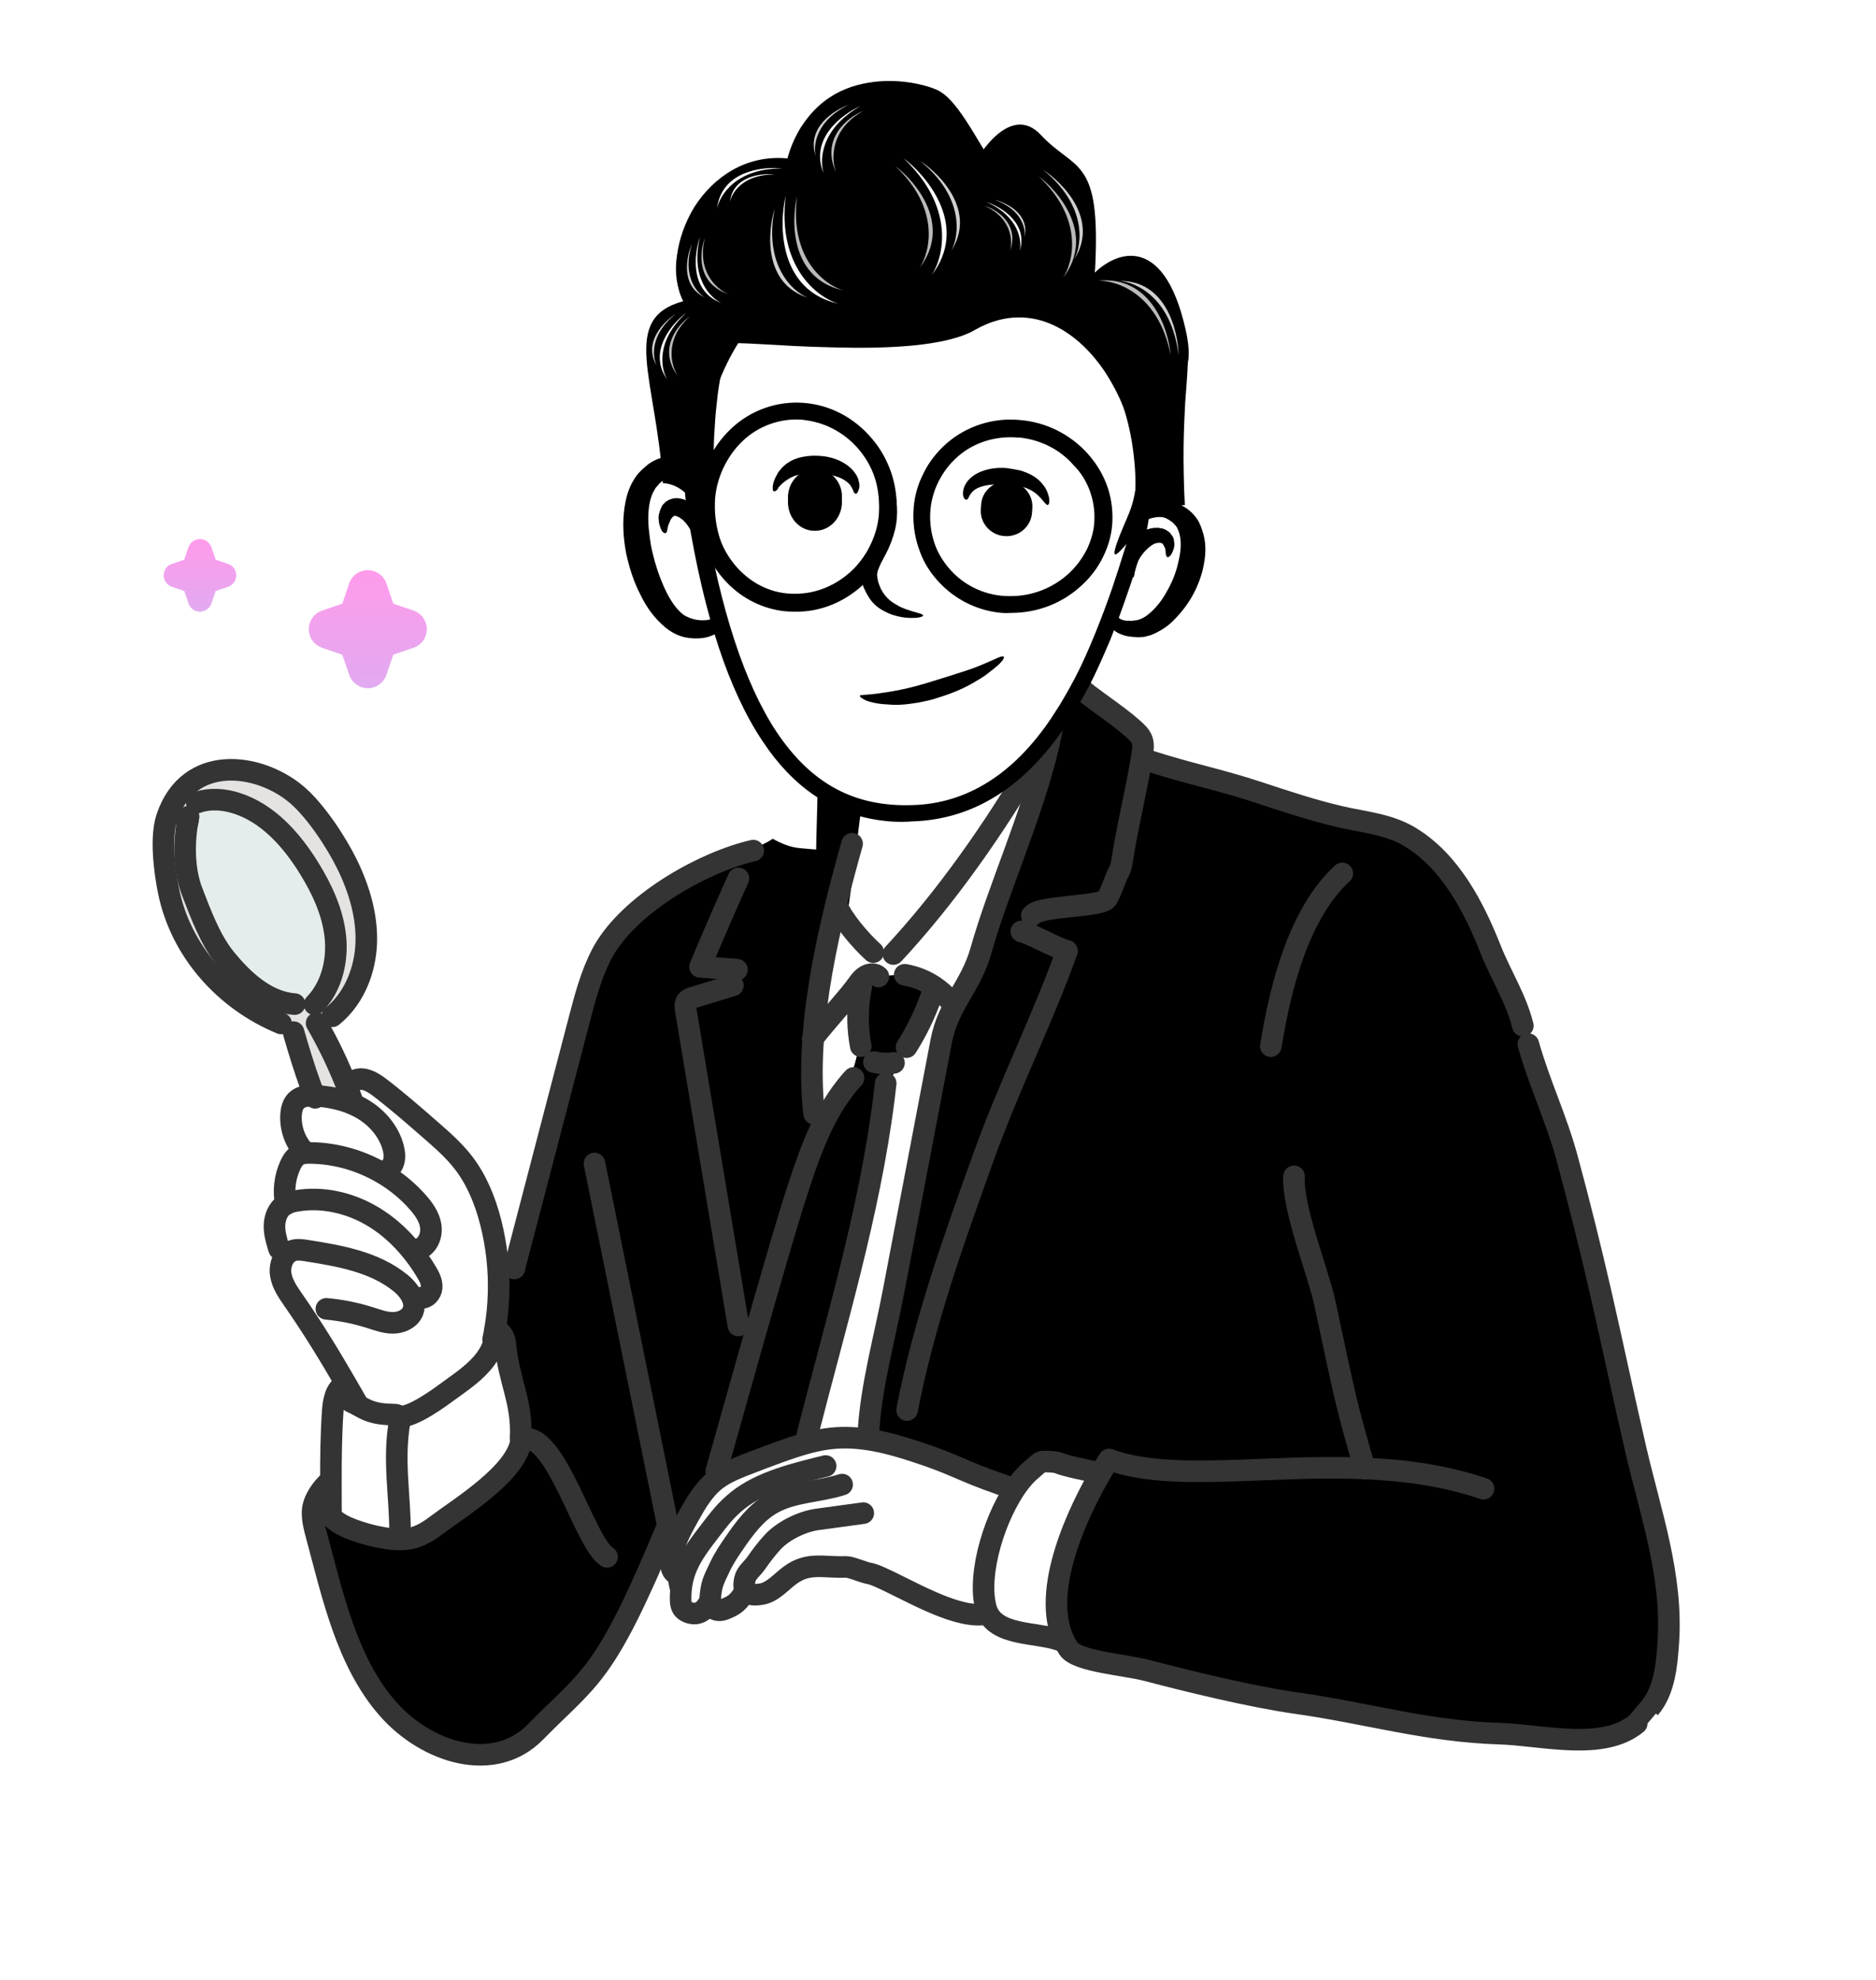<svg width="181" height="191" viewBox="0 0 181 191" fill="none" xmlns="http://www.w3.org/2000/svg">
<path d="M19.291 52C19.509 52 19.723 52.061 19.908 52.176C20.093 52.292 20.242 52.457 20.338 52.653L20.394 52.79L20.802 53.986L22 54.395C22.219 54.469 22.41 54.607 22.551 54.79C22.691 54.973 22.774 55.194 22.789 55.425C22.803 55.655 22.749 55.885 22.634 56.085C22.518 56.285 22.345 56.445 22.138 56.547L22 56.603L20.803 57.011L20.395 58.209C20.321 58.428 20.183 58.62 20 58.76C19.817 58.9 19.596 58.983 19.365 58.998C19.135 59.012 18.905 58.958 18.706 58.842C18.506 58.726 18.345 58.553 18.244 58.346L18.188 58.209L17.78 57.012L16.582 56.604C16.363 56.53 16.172 56.392 16.031 56.209C15.891 56.026 15.808 55.804 15.793 55.574C15.779 55.343 15.833 55.114 15.949 54.914C16.064 54.714 16.237 54.553 16.444 54.452L16.582 54.396L17.779 53.988L18.187 52.79C18.265 52.559 18.414 52.359 18.612 52.217C18.81 52.076 19.048 52 19.291 52Z" fill="url(#paint0_linear_4035_5206)"/>
<path d="M35.486 55C35.841 55 36.189 55.099 36.49 55.287C36.791 55.475 37.034 55.744 37.19 56.062L37.281 56.284L37.945 58.231L39.894 58.895C40.249 59.016 40.561 59.24 40.79 59.538C41.018 59.837 41.153 60.196 41.177 60.571C41.201 60.946 41.113 61.319 40.924 61.644C40.736 61.969 40.455 62.231 40.118 62.396L39.894 62.487L37.947 63.151L37.283 65.1C37.162 65.456 36.938 65.767 36.639 65.996C36.341 66.224 35.982 66.358 35.607 66.382C35.232 66.406 34.858 66.318 34.533 66.129C34.209 65.94 33.947 65.659 33.782 65.322L33.691 65.1L33.027 63.153L31.078 62.489C30.722 62.368 30.41 62.145 30.182 61.846C29.954 61.548 29.819 61.188 29.795 60.814C29.771 60.439 29.859 60.065 30.047 59.74C30.236 59.415 30.517 59.154 30.854 58.988L31.078 58.897L33.025 58.233L33.689 56.284C33.817 55.91 34.059 55.584 34.381 55.354C34.703 55.123 35.09 55 35.486 55Z" fill="url(#paint1_linear_4035_5206)"/>
<path d="M82.796 85.627C82.796 85.627 81.578 87.034 80.516 88.895C79.447 90.808 78.481 93.169 79.009 95.299C79.545 97.374 82.353 98.673 86.366 98.671C90.332 98.609 95.502 97.247 100.484 93.64C102.999 91.866 104.98 90.021 106.468 88.217C107.949 86.467 108.937 84.759 109.502 83.373C110.013 81.979 110.049 80.901 109.595 80.244C109.14 79.587 108.189 79.405 106.772 79.864" fill="white"/>
<path d="M105.499 83.802C103.601 77.667 101.842 69.629 99.171 63.215C97.864 60.011 96.22 57.17 94.233 55.156C92.247 53.142 89.812 51.883 86.797 51.943C83.668 51.988 81.707 53.238 80.5 55.346C79.35 57.462 79.016 60.386 79.141 63.779C79.39 70.566 81.592 79.188 82.488 86.76C82.488 86.76 82.86 89.605 81.667 92.471" fill="white"/>
<path d="M106.158 90.065C106.013 88.002 105.853 85.629 105.588 82.853C105.455 81.465 105.341 80.023 105.137 78.488C104.934 76.954 104.73 75.419 104.401 73.72C104.107 72.094 103.669 70.357 103.104 68.637C102.485 66.898 101.758 65.123 100.541 63.361L100.093 62.719C99.932 62.48 99.753 62.296 99.573 62.112C99.232 61.69 98.819 61.303 98.405 60.917C98.226 60.733 97.992 60.53 97.739 60.382C97.505 60.179 97.326 59.995 97.073 59.847L96.334 59.349C96.245 59.257 96.082 59.201 95.973 59.163L95.558 58.959L95.143 58.755L94.926 58.68L94.709 58.606L93.896 58.325C93.625 58.232 93.354 58.138 93.064 58.099C92.793 58.006 92.503 57.967 92.232 57.874C91.146 57.682 89.969 57.582 88.771 57.718C87.573 57.854 86.282 58.263 85.188 58.984C84.094 59.705 83.179 60.61 82.481 61.589C81.784 62.569 81.321 63.569 80.913 64.587C80.524 65.551 80.243 66.552 80.035 67.518C79.565 69.43 79.349 71.307 79.151 73.13C78.972 74.899 78.847 76.686 78.833 78.328C78.73 81.648 78.703 84.75 78.624 87.468C78.594 88.799 78.564 90.131 78.481 91.262C78.458 91.864 78.399 92.392 78.394 92.94C78.411 93.068 78.355 93.231 78.372 93.359L78.37 93.542L78.333 93.651C78.331 93.833 78.275 93.997 78.255 94.234C78.103 95.036 77.934 95.709 77.766 96.201C77.599 96.692 77.45 97.129 77.357 97.402C77.152 98.002 77.259 98.222 77.586 98.152C77.786 98.099 78.004 97.991 78.278 97.719C78.553 97.448 78.9 97.141 79.249 96.651C79.598 96.161 79.93 95.543 80.245 94.798C80.375 94.416 80.559 94.052 80.654 93.597C80.749 93.141 80.916 92.65 81.011 92.195C81.446 90.209 81.83 87.841 82.179 85.216C82.529 82.591 82.845 79.711 83.271 76.686C83.484 75.173 83.697 73.66 83.983 72.112C84.268 70.563 84.663 69.052 85.128 67.687C85.37 66.977 85.648 66.341 85.98 65.723C86.311 65.106 86.66 64.616 87.045 64.199C87.814 63.366 88.65 63.045 89.83 62.963C90.138 62.947 90.446 62.932 90.736 62.971C90.917 62.972 91.026 63.009 91.207 63.011C91.261 63.03 91.388 63.012 91.443 63.031L91.659 63.106L92.112 63.201C92.275 63.257 92.383 63.294 92.546 63.35C92.708 63.406 92.817 63.444 92.98 63.5L93.395 63.704C94.496 64.206 95.413 65.071 96.274 66.1C97.116 67.183 97.794 68.393 98.363 69.748C98.949 71.048 99.39 72.42 99.831 73.792C100.659 76.517 101.251 79.223 101.809 81.672C102.349 84.177 102.873 86.37 103.309 88.29C103.745 90.209 104.22 91.837 104.627 92.954C105.016 94.124 105.372 94.857 105.66 95.079C105.948 95.3 106.095 95.046 106.175 94.28C106.346 93.424 106.321 92.073 106.158 90.065Z" fill="black"/>
<path d="M28.47 96.738C29.155 97.003 29.957 96.945 30.608 96.601C32.062 94.924 32.59 92.545 32.351 90.32C32.096 87.972 31.071 85.77 29.833 83.764C28.138 81.019 25.849 78.431 22.785 77.468C21.607 77.1 20.315 76.993 19.144 77.37C18.795 78.001 18.446 78.63 18.097 79.261L18.096 79.263C17.706 81.423 17.762 84.003 18.53 85.997C19.354 88.141 20.287 90.672 21.735 92.45C23.472 94.587 25.688 96.65 28.423 96.858L28.47 96.738Z" fill="#E4EDEB"/>
<path d="M89.725 95.965L89.873 96.034L89.787 96.275L90.251 96.445C90.57 96.573 90.885 96.702 91.204 96.831L91.543 96.402C91.122 95.925 90.64 95.505 90.112 95.155C89.983 95.426 89.854 95.697 89.725 95.965Z" fill="white"/>
<path d="M105.811 142.114L105.826 142.041C104.371 141.712 103.048 141.476 102.073 141.109C101.782 140.999 100.883 140.966 100.57 140.99C100.332 141.006 99.756 141.588 99.56 141.745C99.139 142.081 98.719 142.529 98.317 143.062C96.051 146.052 94.264 151.714 95.105 155.041C95.128 155.135 95.157 155.226 95.188 155.315C96.095 157.858 99.972 157.401 102.286 158.232L102.67 158.297C100.27 153.347 104.277 145.419 106.133 142.208C106.027 142.17 105.919 142.138 105.811 142.114Z" fill="white"/>
<path d="M28.423 96.858C25.688 96.65 23.472 94.587 21.735 92.451C20.287 90.672 19.354 88.141 18.53 85.998C17.762 84.004 17.707 81.424 18.097 79.264L18.097 79.261C18.446 78.63 18.795 78.001 19.145 77.37C20.315 76.993 21.608 77.1 22.785 77.468C25.85 78.431 28.139 81.019 29.834 83.765C31.071 85.77 32.097 87.972 32.351 90.32C32.59 92.545 32.062 94.924 30.608 96.601C29.957 96.945 29.155 97.003 28.471 96.739L28.423 96.858ZM33.575 105.171C33.577 105.148 33.581 105.122 33.586 105.097C32.748 102.899 31.734 100.765 30.561 98.729L30.827 98.576C31.439 98.526 32.028 98.223 32.424 97.75L32.41 97.735C34.242 96.07 35.221 93.552 35.33 91.056C35.445 88.406 34.661 85.781 33.501 83.4C32.455 81.257 30.427 78.175 28.61 76.643C24.943 73.55 18.18 72.693 16.103 78.851C15.463 80.743 15.862 83.959 16.255 85.918C17.417 91.727 21.671 96.477 27.118 98.726L27.267 98.815C27.567 99.151 27.931 99.429 28.336 99.624C28.776 101.171 29.373 103.107 29.974 104.765C30.092 105.09 30.21 105.403 30.328 105.702C30.375 105.703 30.421 105.705 30.468 105.708C31.681 105.787 32.898 106.025 34.014 106.498L34.059 106.39C33.908 105.959 33.753 105.53 33.591 105.105C33.587 105.128 33.581 105.148 33.575 105.171Z" fill="#E5E3E1"/>
<path d="M78.462 100.147C78.439 100.444 78.42 100.744 78.405 101.04C78.623 100.496 78.841 99.951 79.062 99.405L79.047 99.395C78.82 99.676 78.619 99.931 78.462 100.147Z" fill="white"/>
<path d="M41.017 120.107C41.482 119.632 41.664 118.873 41.546 118.197C41.397 117.347 40.873 116.614 40.306 115.971C39.475 115.028 38.514 114.203 37.462 113.521C35.222 112.061 32.572 111.235 29.902 111.219C29.523 111.217 29.129 111.233 28.797 111.416C28.42 111.625 28.18 112.016 28.001 112.41C27.471 113.57 27.318 114.903 27.578 116.152C27.878 115.989 28.22 115.909 28.558 115.849C31.059 115.408 33.688 116.007 35.88 117.292C37.65 118.328 39.145 119.79 40.343 121.468L40.596 121.28C40.773 120.902 40.912 120.51 41.017 120.107Z" fill="white"/>
<path d="M84.766 94.258L84.749 94.196C84.441 93.894 83.923 93.918 83.547 94.132C83.3 94.274 83.1 94.484 82.923 94.71C82.93 94.972 82.97 95.233 83.037 95.487C82.739 97.062 82.704 98.687 82.937 100.27C82.747 101.848 82.303 103.393 81.629 104.829C80.318 106.473 79.344 108.356 78.539 110.329C77.89 111.913 77.347 113.554 76.821 115.178C75.956 117.844 74.328 123.449 72.381 130.309C71.398 133.77 70.335 137.547 69.246 141.43L69.71 141.561C69.767 141.818 69.756 142.089 69.682 142.343C70.363 141.927 71.115 141.62 71.863 141.327C72.969 140.89 74.081 140.471 75.196 140.07C76.095 139.747 77.004 139.436 77.924 139.191L77.808 138.75C80.557 127.889 83.862 117.141 85.269 106.05L85.332 106.059C85.855 104.239 86.635 102.491 87.64 100.886L87.573 100.843C88.468 99.403 89.213 97.872 89.788 96.277L89.874 96.036L89.727 95.967C89.855 95.699 89.984 95.428 90.113 95.158C89.476 94.734 88.773 94.409 88.038 94.202L88.016 94.276C86.961 93.984 85.827 93.98 84.766 94.258Z" fill="black"/>
<path d="M84.765 94.257C85.826 93.978 86.96 93.983 88.015 94.275L88.038 94.201C88.773 94.408 89.475 94.732 90.112 95.156C90.64 95.506 91.123 95.926 91.543 96.403L91.204 96.832C90.886 96.703 90.57 96.574 90.252 96.445L89.788 96.276C89.213 97.871 88.468 99.402 87.572 100.842L87.64 100.885C86.634 102.49 85.855 104.238 85.331 106.058L85.269 106.049C83.862 117.14 80.556 127.888 77.808 138.749L77.924 139.19C77.996 139.17 78.067 139.152 78.139 139.134C78.835 138.955 79.539 138.817 80.251 138.745C81.484 138.619 82.706 138.692 83.912 138.883C83.948 138.607 83.947 138.325 83.91 138.048L83.791 138.04C84.075 133.568 85.344 129.107 86.201 124.602L90.807 100.446C91.489 96.874 93.662 95.181 94.646 91.683C96.329 85.709 99.596 78.595 101.142 71.984L100.627 71.864C96.814 78.57 92.166 85.428 86.942 91.211L87.147 91.397C86.802 92.105 86.116 92.632 85.347 92.779C84.733 92.898 83.97 92.688 83.779 92.089L84.253 91.848C83.032 90.744 81.325 88.757 80.676 87.238L80.66 87.235C79.632 91.432 78.773 95.854 78.462 100.148C78.619 99.932 78.82 99.677 79.048 99.396C80.163 98.031 81.947 96.066 82.663 95.06C82.746 94.943 82.831 94.823 82.922 94.709C83.099 94.483 83.3 94.273 83.547 94.131C83.922 93.917 84.44 93.892 84.748 94.195L84.765 94.257Z" fill="white"/>
<path d="M82.664 95.06C81.948 96.065 80.163 98.031 79.048 99.395L79.063 99.405C78.842 99.951 78.623 100.496 78.405 101.04C78.3 102.913 78.307 104.756 78.459 106.54L78.361 106.549C78.228 107.807 78.289 109.087 78.538 110.327C79.344 108.354 80.318 106.471 81.629 104.827C82.303 103.392 82.747 101.846 82.937 100.269C82.704 98.685 82.739 97.06 83.037 95.486C82.969 95.232 82.929 94.971 82.922 94.709C82.831 94.823 82.746 94.942 82.664 95.06Z" fill="white"/>
<path d="M34.435 135.505C34.336 135.273 34.238 135.042 34.141 134.811C33.885 134.364 33.63 133.922 33.377 133.484L33.295 133.533C32.381 133.927 32.171 135.117 32.102 136.114C31.948 138.296 31.921 140.588 31.923 142.848C31.923 144.01 31.932 145.163 31.932 146.287L32.019 146.286C32.564 147.232 35.286 148.009 36.35 148.222C37.502 148.453 38.706 148.648 39.842 148.345C40.718 148.11 41.493 147.597 42.217 147.048C44.417 145.388 49.868 142.079 50.283 138.92L50.295 138.84C50.325 138.831 50.355 138.82 50.384 138.813L50.224 138.751C50.428 135.201 49.044 133.162 48.757 129.62C48.711 129.054 48.325 128.32 47.76 128.293L47.749 128.291C47.699 128.595 47.639 128.897 47.575 129.198L47.452 129.178C47.34 129.827 47.102 130.452 46.746 131.003L46.85 131.079C45.934 132.331 44.547 133.254 43.276 134.18C42.479 134.76 39.896 136.699 38.52 136.665C38.511 136.647 38.499 136.633 38.488 136.619C38.393 136.507 38.238 136.462 38.093 136.459C35.912 136.432 35.361 135.998 34.435 135.505Z" fill="white"/>
<path d="M34.142 134.811C34.239 135.042 34.336 135.273 34.436 135.504C35.362 135.998 35.913 136.432 38.093 136.459C38.239 136.462 38.393 136.506 38.489 136.618C38.5 136.632 38.512 136.646 38.52 136.664C39.897 136.699 42.479 134.76 43.276 134.18C44.548 133.254 45.935 132.33 46.851 131.079L46.747 131.003C47.103 130.452 47.34 129.826 47.453 129.178L47.576 129.198C47.64 128.897 47.699 128.595 47.749 128.291C47.954 127.119 48.072 125.931 48.102 124.742C48.166 122.456 47.916 120.163 47.354 117.948C46.829 115.885 46.025 113.866 44.732 112.182C43.809 110.978 42.66 109.973 41.518 108.978C39.945 107.604 38.368 106.226 36.711 104.957C36.096 104.488 35.386 104.01 34.62 104.103C34.162 104.16 33.758 104.546 33.621 104.964C33.613 105.01 33.602 105.058 33.592 105.104C33.753 105.529 33.909 105.958 34.059 106.388L34.014 106.496C34.366 106.646 34.71 106.817 35.039 107.017C36.411 107.847 37.531 109.158 37.938 110.714C38.071 111.219 38.122 111.769 37.918 112.249C37.808 112.506 37.605 112.73 37.362 112.864C37.405 113.08 37.438 113.3 37.462 113.52C38.514 114.202 39.475 115.026 40.306 115.969C40.873 116.613 41.398 117.346 41.546 118.196C41.664 118.872 41.483 119.631 41.018 120.106C40.912 120.508 40.773 120.9 40.597 121.278L40.343 121.467C40.632 121.868 40.901 122.282 41.151 122.707C41.426 123.167 41.689 123.672 41.646 124.208C41.605 124.722 41.162 125.234 40.663 125.179C40.483 125.329 40.276 125.447 40.056 125.526L39.891 125.529C39.731 124.86 39.206 124.224 38.649 123.769C36.142 121.725 32.794 121.147 29.604 120.64C29.153 120.567 28.68 120.498 28.245 120.639C27.852 120.767 27.549 121.053 27.35 121.413C27.1 121.858 27.006 122.417 27.083 122.929C27.223 123.851 27.777 124.646 28.308 125.411C30.2 128.136 31.77 130.709 33.378 133.484C33.631 133.921 33.886 134.363 34.142 134.811Z" fill="white"/>
<path d="M101.954 66.725C101.855 68.419 101.563 70.182 101.142 71.983C99.596 78.594 96.329 85.708 94.646 91.682C93.662 95.18 91.488 96.873 90.806 100.445L86.201 124.601C85.344 129.106 84.075 133.567 83.791 138.039L83.91 138.047C83.947 138.324 83.948 138.606 83.912 138.882C85.4 139.119 86.864 139.542 88.288 140.007C92.343 141.33 92.547 141.794 96.628 143.207L96.704 142.797C97.107 142.872 97.522 142.898 97.932 142.873L98.317 143.059C98.72 142.526 99.14 142.078 99.561 141.742C99.756 141.586 100.332 141.003 100.571 140.987C100.884 140.963 101.782 140.996 102.073 141.106C103.048 141.473 104.371 141.709 105.827 142.038L105.811 142.111C105.92 142.135 106.027 142.167 106.133 142.205C104.277 145.416 100.27 153.344 102.67 158.294C102.791 158.549 102.933 158.795 103.09 159.032C103.921 160.278 108.54 160.578 110.651 161.133C114.712 162.201 120.863 163.694 125.003 164.274C131.86 165.235 137.644 167.014 144.672 167.228C148.832 167.356 154.623 168.962 157.917 166.244C157.917 166.244 159.159 164.778 159.159 164.775C160.605 163.068 160.814 160.574 160.96 158.434C161.399 151.996 159.261 146.022 157.829 139.851C156.666 134.845 155.613 129.817 154.465 124.81C153.466 120.451 152.387 116.108 151.216 111.789C150.153 107.864 148.562 104.632 147.454 100.722L147.271 100.352C147.137 99.892 146.989 99.436 146.825 98.984L146.926 98.946C146.253 96.27 144.818 94.105 143.811 91.565C142.2 87.491 139.931 83.107 136.08 80.761C133.987 79.489 131.671 79.333 129.343 78.793C126.613 78.164 123.951 77.268 121.292 76.395C117.614 75.186 114.745 74.638 111.181 73.494L111.176 73.507C110.571 73.333 110.816 73.767 110.168 73.561L110.076 73.544C110.126 73.269 110.168 72.999 110.208 72.734C110.277 72.286 110.343 71.817 110.192 71.391C110.039 70.958 109.685 70.635 109.347 70.33C107.699 68.847 105.373 67.445 103.726 65.964C103.116 65.415 102.198 64.847 101.557 65.359L101.588 65.656L101.75 66.525C101.81 66.595 101.871 66.661 101.933 66.724L101.954 66.725Z" fill="black"/>
<path d="M66.227 151.169L66.242 151.177C65.869 152.069 65.662 153.034 65.661 154.225C65.66 154.635 65.722 155.089 66.05 155.334C66.442 155.628 67.031 155.759 67.496 155.542C67.959 155.328 68.127 155.05 68.512 154.47C68.521 154.626 68.554 154.758 68.609 154.87C68.828 155.329 69.376 155.424 69.83 155.255C70.951 154.843 71.291 154.471 71.851 153.544L71.976 153.519C72.128 153.708 72.358 153.792 72.624 153.817C72.866 153.845 73.14 153.818 73.401 153.781C74.52 153.619 75.309 152.627 76.225 151.952C78.004 150.64 79.447 151.234 81.632 151.145C82.043 151.13 83.352 151.679 83.754 151.749C84.172 151.821 84.561 151.986 84.945 152.156C87.515 153.292 91.879 155.944 94.685 155.746L94.79 155.255C94.921 155.284 95.054 155.303 95.189 155.313C95.158 155.225 95.129 155.134 95.106 155.04C94.265 151.712 96.052 146.051 98.318 143.061L97.932 142.875C97.523 142.9 97.108 142.874 96.705 142.799L96.628 143.209C92.547 141.796 92.344 141.332 88.288 140.009C86.865 139.544 85.401 139.121 83.913 138.883C82.706 138.692 81.485 138.62 80.251 138.746C79.539 138.818 78.836 138.956 78.139 139.135C78.068 139.153 77.996 139.17 77.924 139.191C77.004 139.436 76.095 139.747 75.196 140.069C74.08 140.471 72.968 140.89 71.863 141.327C71.115 141.62 70.362 141.926 69.682 142.343C69.46 142.476 69.248 142.622 69.045 142.782C67.9 143.681 67.158 144.964 66.459 146.214C65.85 147.303 65.24 148.427 64.93 149.606C65.065 150.271 65.2 150.933 65.334 151.597C65.476 151.569 65.619 151.535 65.758 151.497C65.899 151.458 66.044 151.409 66.146 151.304C66.183 151.266 66.211 151.219 66.227 151.169Z" fill="white"/>
<path d="M29.902 111.218C32.573 111.234 35.222 112.06 37.462 113.52C37.438 113.3 37.405 113.081 37.361 112.864C37.605 112.73 37.807 112.507 37.918 112.249C38.122 111.769 38.07 111.22 37.938 110.714C37.531 109.158 36.41 107.847 35.039 107.017C34.71 106.817 34.366 106.646 34.014 106.496C32.898 106.023 31.681 105.785 30.468 105.707C30.422 105.703 30.375 105.702 30.328 105.7C29.699 105.674 29.022 105.731 28.582 106.175C28.242 106.516 28.118 107.02 28.083 107.502C27.989 108.807 28.461 110.145 29.355 111.095L29.902 111.218Z" fill="white"/>
<path d="M27.578 116.154C27.536 116.175 27.497 116.198 27.459 116.222C26.812 116.638 26.499 117.446 26.48 118.218C26.464 118.893 26.642 119.554 26.838 120.201L26.88 120.19C26.993 120.545 27.197 121.032 27.349 121.416C27.548 121.056 27.852 120.77 28.245 120.642C28.68 120.501 29.153 120.57 29.604 120.643C32.793 121.149 36.142 121.728 38.649 123.772C39.205 124.227 39.731 124.863 39.891 125.532L40.056 125.529C40.275 125.45 40.483 125.331 40.663 125.182C41.162 125.237 41.605 124.725 41.646 124.21C41.688 123.675 41.426 123.17 41.151 122.71C40.9 122.285 40.631 121.871 40.343 121.47C39.146 119.792 37.65 118.33 35.88 117.294C33.688 116.009 31.059 115.409 28.558 115.851C28.22 115.91 27.878 115.99 27.578 116.154Z" fill="white"/>
<path d="M48.102 124.744C48.071 125.933 47.953 127.121 47.749 128.293L47.76 128.295C48.325 128.322 48.711 129.056 48.758 129.622C49.044 133.164 50.428 135.203 50.224 138.753L50.385 138.815C50.355 138.822 50.325 138.833 50.295 138.842L50.283 138.922C49.868 142.081 44.417 145.39 42.217 147.05C41.494 147.599 40.718 148.112 39.842 148.346C38.706 148.65 37.502 148.454 36.35 148.223C35.286 148.011 32.565 147.234 32.019 146.288L31.932 146.289C31.932 145.165 31.924 144.011 31.923 142.85L31.848 142.85C31.042 143.531 30.209 144.717 30.157 145.774C30.12 146.578 30.333 147.371 30.542 148.146C32.059 153.742 33.428 160.279 37.404 164.812C41.198 169.136 47.696 171.108 51.644 167.084C57.009 161.616 58.281 161.971 64.431 147.148C64.597 147.967 64.762 148.787 64.93 149.607C65.239 148.428 65.849 147.304 66.458 146.215C67.157 144.964 67.899 143.682 69.044 142.783C69.247 142.623 69.459 142.477 69.681 142.344C69.755 142.089 69.766 141.819 69.709 141.562L69.245 141.43C70.334 137.548 71.397 133.77 72.38 130.31C74.326 123.449 75.954 117.844 76.82 115.178C77.346 113.555 77.889 111.913 78.537 110.329C78.288 109.089 78.227 107.809 78.359 106.551L78.457 106.543C78.306 104.758 78.299 102.915 78.404 101.042C78.42 100.746 78.439 100.446 78.462 100.149C78.772 95.855 79.631 91.433 80.659 87.237C81.152 85.223 81.682 83.262 82.211 81.39L82.051 81.138C81.942 81.206 81.837 81.27 81.731 81.332C81.547 81.438 81.367 81.536 81.191 81.624C80.086 82.175 78.431 81.912 77.175 81.811C76.244 81.735 75.372 81.358 74.551 80.908C73.957 81.328 72.883 81.799 71.855 82.262C66.841 83.671 60.306 87.658 58.028 92.089C57.012 94.062 56.445 96.228 55.883 98.376C53.8 106.342 51.721 114.307 49.638 122.276L49.637 122.278C49.123 122.974 48.475 123.992 48.102 124.744Z" fill="black"/>
<path d="M98.712 60.371C99.228 62.333 100.362 64.977 101.751 66.522C101.811 66.592 101.872 66.657 101.934 66.721" stroke="#343434" stroke-width="2.081" stroke-linecap="round" stroke-linejoin="round"/>
<path d="M101.558 65.356C102.199 64.844 103.117 65.412 103.726 65.962C105.374 67.442 107.7 68.844 109.348 70.327C109.686 70.633 110.04 70.955 110.193 71.389C110.344 71.814 110.278 72.284 110.209 72.731C110.169 72.996 110.127 73.266 110.077 73.542C109.581 76.486 108.721 80 108.297 82.822C108.23 83.275 108.157 83.74 107.92 84.131C107.692 84.507 107.047 86.5 106.709 86.779C105.823 87.517 100.193 87.351 99.551 88.311" stroke="#343434" stroke-width="2.081" stroke-linecap="round" stroke-linejoin="round"/>
<path d="M101.965 66.582C101.963 66.63 101.959 66.679 101.955 66.725C101.857 68.419 101.565 70.182 101.143 71.983C99.597 78.594 96.331 85.707 94.648 91.682C93.663 95.18 91.49 96.873 90.808 100.445L86.203 124.601C85.345 129.106 84.076 133.567 83.793 138.039C83.784 138.166 83.775 138.292 83.769 138.417" stroke="#343434" stroke-width="2.081" stroke-linecap="round" stroke-linejoin="round"/>
<path d="M98.539 89.847C99.58 90.11 101.906 91.46 102.949 91.723C100.52 98.479 97.356 104.748 94.927 111.502C92.035 119.544 89.133 127.625 87.517 136.018" stroke="#343434" stroke-width="2.081" stroke-linecap="round" stroke-linejoin="round"/>
<path d="M100.628 71.861C96.816 78.567 92.168 85.425 86.944 91.208C86.694 91.482 86.444 91.757 86.193 92.026" stroke="#343434" stroke-width="2.081" stroke-linecap="round" stroke-linejoin="round"/>
<path d="M91.545 96.398C91.125 95.921 90.642 95.501 90.114 95.151C89.477 94.727 88.775 94.402 88.04 94.195C87.791 94.124 87.54 94.066 87.286 94.025" stroke="#343434" stroke-width="2.081" stroke-linecap="round" stroke-linejoin="round"/>
<path d="M84.749 94.194C84.441 93.891 83.923 93.916 83.548 94.13C83.301 94.272 83.1 94.482 82.923 94.708C82.832 94.822 82.746 94.942 82.664 95.059C81.948 96.065 80.164 98.031 79.048 99.395C78.821 99.676 78.62 99.931 78.463 100.147C78.442 100.173 78.422 100.201 78.404 100.226" stroke="#343434" stroke-width="2.081" stroke-linecap="round" stroke-linejoin="round"/>
<path d="M84.254 91.845C83.033 90.741 81.325 88.754 80.676 87.235" stroke="#343434" stroke-width="2.081" stroke-linecap="round" stroke-linejoin="round"/>
<path d="M83.094 95.2C83.074 95.293 83.055 95.389 83.038 95.483C82.74 97.058 82.706 98.683 82.938 100.266C82.969 100.483 83.006 100.698 83.048 100.912" stroke="#343434" stroke-width="2.081" stroke-linecap="round" stroke-linejoin="round"/>
<path d="M89.874 96.033L89.788 96.273C89.213 97.869 88.468 99.4 87.573 100.84C87.536 100.897 87.5 100.952 87.464 101.01" stroke="#343434" stroke-width="2.081" stroke-linecap="round" stroke-linejoin="round"/>
<path d="M86.254 102.523C85.613 102.627 84.952 102.599 84.32 102.446" stroke="#343434" stroke-width="2.081" stroke-linecap="round" stroke-linejoin="round"/>
<path d="M82.35 103.982C82.098 104.254 81.859 104.535 81.63 104.823C80.319 106.467 79.345 108.351 78.539 110.323C77.891 111.908 77.347 113.549 76.821 115.172C75.956 117.839 74.328 123.443 72.382 130.304C71.399 133.764 70.336 137.542 69.247 141.424C69.201 141.589 69.154 141.756 69.108 141.923" stroke="#343434" stroke-width="2.081" stroke-linecap="round" stroke-linejoin="round"/>
<path d="M85.455 104.497C85.397 105.015 85.337 105.53 85.269 106.047C83.862 117.138 80.557 127.886 77.808 138.747" stroke="#343434" stroke-width="2.081" stroke-linecap="round" stroke-linejoin="round"/>
<path d="M29.356 111.091C28.462 110.141 27.99 108.804 28.084 107.498C28.119 107.016 28.243 106.512 28.583 106.171C29.023 105.727 29.7 105.67 30.329 105.696C30.376 105.698 30.422 105.699 30.469 105.703C31.682 105.781 32.899 106.019 34.015 106.492C34.367 106.642 34.711 106.813 35.04 107.013C36.411 107.844 37.532 109.154 37.939 110.71C38.071 111.216 38.123 111.766 37.919 112.245C37.809 112.503 37.606 112.727 37.362 112.86C37.153 112.976 36.913 113.025 36.681 112.969" stroke="#343434" stroke-width="2.081" stroke-linecap="round" stroke-linejoin="round"/>
<path d="M27.584 116.175C27.584 116.165 27.58 116.158 27.58 116.148C27.32 114.899 27.473 113.566 28.003 112.406C28.182 112.012 28.422 111.621 28.799 111.413C29.131 111.229 29.525 111.213 29.904 111.215C32.574 111.231 35.224 112.057 37.464 113.517C38.516 114.199 39.477 115.024 40.308 115.967C40.874 116.61 41.399 117.344 41.548 118.193C41.666 118.869 41.484 119.628 41.019 120.103C40.898 120.228 40.759 120.331 40.601 120.411" stroke="#343434" stroke-width="2.081" stroke-linecap="round" stroke-linejoin="round"/>
<path d="M26.927 120.474C26.899 120.381 26.869 120.288 26.84 120.197C26.644 119.55 26.466 118.889 26.482 118.214C26.501 117.443 26.814 116.634 27.461 116.218C27.499 116.194 27.538 116.171 27.58 116.15C27.88 115.986 28.222 115.906 28.56 115.847C31.061 115.406 33.69 116.005 35.882 117.29C37.652 118.326 39.148 119.788 40.345 121.466C40.633 121.867 40.902 122.281 41.153 122.706C41.428 123.166 41.69 123.671 41.648 124.207C41.607 124.721 41.163 125.233 40.665 125.178C40.646 125.179 40.625 125.175 40.605 125.171" stroke="#343434" stroke-width="2.081" stroke-linecap="round" stroke-linejoin="round"/>
<path d="M34.477 135.396C34.364 135.2 34.254 135.004 34.143 134.808C33.887 134.361 33.632 133.919 33.379 133.482C31.771 130.707 30.201 128.134 28.309 125.409C27.778 124.644 27.224 123.849 27.084 122.927C27.007 122.415 27.101 121.856 27.351 121.411C27.55 121.051 27.853 120.765 28.246 120.637C28.681 120.496 29.154 120.565 29.605 120.638C32.795 121.144 36.143 121.723 38.65 123.767C39.206 124.221 39.732 124.858 39.892 125.527C39.971 125.847 39.963 126.175 39.835 126.496C39.544 127.218 38.714 127.593 37.937 127.601C37.163 127.61 36.418 127.327 35.681 127.094C34.319 126.664 32.913 126.379 31.489 126.251" stroke="#343434" stroke-width="2.081" stroke-linecap="round" stroke-linejoin="round"/>
<path d="M47.577 129.196C47.641 128.895 47.7 128.593 47.75 128.289C47.955 127.117 48.072 125.929 48.103 124.74C48.167 122.454 47.917 120.161 47.355 117.946C46.83 115.883 46.026 113.864 44.733 112.18C43.81 110.976 42.661 109.971 41.519 108.976C39.946 107.602 38.369 106.224 36.712 104.955C36.097 104.486 35.387 104.008 34.621 104.101C34.163 104.158 33.759 104.544 33.623 104.963C33.607 105.007 33.595 105.05 33.587 105.094C33.583 105.119 33.578 105.144 33.576 105.167C33.55 105.388 33.608 105.605 33.772 105.777" stroke="#343434" stroke-width="2.081" stroke-linecap="round" stroke-linejoin="round"/>
<path d="M34.061 106.385C33.91 105.954 33.754 105.525 33.593 105.1C33.591 105.097 33.592 105.095 33.587 105.092C32.75 102.894 31.736 100.76 30.563 98.724C30.557 98.716 30.552 98.705 30.546 98.697" stroke="#343434" stroke-width="2.081" stroke-linecap="round" stroke-linejoin="round"/>
<path d="M30.407 105.893C30.381 105.829 30.355 105.763 30.329 105.696C30.211 105.398 30.094 105.085 29.976 104.76C29.375 103.102 28.777 101.166 28.338 99.618L28.321 99.558" stroke="#343434" stroke-width="2.081" stroke-linecap="round" stroke-linejoin="round"/>
<path d="M32.058 98.034C32.179 97.938 32.297 97.836 32.412 97.731C34.243 96.066 35.223 93.548 35.332 91.052C35.447 88.401 34.663 85.776 33.502 83.396C32.457 81.252 30.429 78.171 28.612 76.639C24.944 73.546 18.181 72.689 16.105 78.847C15.464 80.739 15.864 83.955 16.257 85.914C17.419 91.723 21.673 96.472 27.12 98.722" stroke="#343434" stroke-width="2.081" stroke-linecap="round" stroke-linejoin="round"/>
<path d="M30.353 96.879C30.442 96.789 30.528 96.695 30.609 96.599C32.063 94.922 32.591 92.543 32.352 90.318C32.097 87.969 31.072 85.768 29.834 83.762C28.139 81.017 25.85 78.429 22.785 77.466C21.608 77.097 20.316 76.99 19.145 77.368C19.093 77.385 19.038 77.403 18.985 77.422" stroke="#343434" stroke-width="2.081" stroke-linecap="round" stroke-linejoin="round"/>
<path d="M18.099 79.258C18.129 79.093 18.16 78.933 18.196 78.773" stroke="#343434" stroke-width="2.081" stroke-linecap="round" stroke-linejoin="round"/>
<path d="M28.426 96.855C25.691 96.647 23.475 94.585 21.738 92.448C20.29 90.67 19.357 88.138 18.533 85.995C17.765 84.001 17.709 81.421 18.099 79.261" stroke="#343434" stroke-width="2.081" stroke-linecap="round" stroke-linejoin="round"/>
<path d="M71.24 127.859C69.549 117.724 67.859 107.59 66.168 97.455C66.117 97.152 66.075 96.812 66.258 96.566C66.401 96.374 66.647 96.293 66.876 96.223C68.153 95.832 69.429 95.44 70.708 95.049" stroke="#343434" stroke-width="2.081" stroke-linecap="round" stroke-linejoin="round"/>
<path d="M71.101 93.534C69.914 93.442 68.727 93.349 67.54 93.257C68.734 90.399 69.97 87.558 71.242 84.733" stroke="#343434" stroke-width="2.081" stroke-linecap="round" stroke-linejoin="round"/>
<path d="M82.212 81.387C81.684 83.259 81.153 85.22 80.661 87.233C79.633 91.43 78.774 95.852 78.463 100.146C78.44 100.443 78.421 100.743 78.406 101.039C78.301 102.912 78.308 104.755 78.459 106.539C78.483 106.835 78.513 107.13 78.545 107.423" stroke="#343434" stroke-width="2.081" stroke-linecap="round" stroke-linejoin="round"/>
<path d="M49.64 122.273L49.617 122.362" stroke="#343434" stroke-width="2.081" stroke-linecap="round" stroke-linejoin="round"/>
<path d="M72.675 82.049C72.407 82.109 72.135 82.18 71.857 82.258C66.843 83.667 60.309 87.654 58.03 92.085C57.014 94.058 56.447 96.224 55.885 98.372C53.803 106.338 51.723 114.303 49.64 122.272" stroke="#343434" stroke-width="2.081" stroke-linecap="round" stroke-linejoin="round"/>
<path d="M47.761 128.29C48.327 128.317 48.712 129.051 48.759 129.617C49.045 133.159 50.43 135.198 50.225 138.748" stroke="#343434" stroke-width="2.081" stroke-linecap="round" stroke-linejoin="round"/>
<path d="M47.659 129.492C47.48 130.081 47.2 130.603 46.852 131.078C45.937 132.33 44.55 133.253 43.278 134.179C42.481 134.759 39.898 136.698 38.522 136.664C38.325 136.659 38.154 136.616 38.016 136.52" stroke="#343434" stroke-width="2.081" stroke-linecap="round" stroke-linejoin="round"/>
<path d="M33.297 133.529C32.383 133.922 32.173 135.112 32.104 136.109C31.951 138.291 31.923 140.583 31.926 142.843C31.926 144.005 31.934 145.159 31.934 146.282C31.934 146.297 31.933 146.313 31.933 146.327" stroke="#343434" stroke-width="2.081" stroke-linecap="round" stroke-linejoin="round"/>
<path d="M33.873 135.224C34.082 135.317 34.266 135.41 34.437 135.502C35.364 135.996 35.914 136.43 38.095 136.457C38.24 136.46 38.395 136.504 38.49 136.616C38.502 136.63 38.513 136.644 38.522 136.663C38.604 136.794 38.581 136.974 38.554 137.136C37.913 140.95 38.598 144.073 38.6 147.941" stroke="#343434" stroke-width="2.081" stroke-linecap="round" stroke-linejoin="round"/>
<path d="M50.284 138.919C49.869 142.078 44.418 145.387 42.218 147.047C41.495 147.596 40.719 148.109 39.843 148.343C38.707 148.646 37.503 148.451 36.351 148.22C35.287 148.008 32.565 147.231 32.02 146.285" stroke="#343434" stroke-width="2.081" stroke-linecap="round" stroke-linejoin="round"/>
<path d="M50.297 138.838C50.327 138.829 50.357 138.818 50.386 138.812C53.631 137.958 56.369 148.798 58.57 150.177" stroke="#343434" stroke-width="2.081" stroke-linecap="round" stroke-linejoin="round"/>
<path d="M64.441 147.121C64.438 147.127 64.436 147.137 64.433 147.143C58.282 161.966 57.011 161.611 51.646 167.079C47.698 171.103 41.199 169.132 37.405 164.807C33.43 160.274 32.061 153.738 30.543 148.141C30.334 147.366 30.122 146.573 30.159 145.769C30.21 144.712 31.044 143.526 31.85 142.845" stroke="#343434" stroke-width="2.081" stroke-linecap="round" stroke-linejoin="round"/>
<path d="M65.622 153.016C65.541 152.615 65.458 152.214 65.378 151.812C65.363 151.739 65.347 151.667 65.335 151.594C65.2 150.929 65.065 150.267 64.931 149.602C64.763 148.782 64.598 147.963 64.432 147.143C62.073 135.505 59.716 123.869 57.357 112.233" stroke="#343434" stroke-width="2.081" stroke-linecap="round" stroke-linejoin="round"/>
<path d="M110.426 73.243C110.681 73.33 110.935 73.412 111.182 73.492C114.746 74.636 117.615 75.184 121.293 76.394C123.952 77.266 126.614 78.163 129.344 78.792C131.672 79.332 133.988 79.487 136.081 80.759C139.932 83.105 142.201 87.489 143.812 91.564C144.819 94.103 146.254 96.268 146.927 98.944" stroke="#343434" stroke-width="2.081" stroke-linecap="round" stroke-linejoin="round"/>
<path d="M129.507 84.248C125.469 87.973 123.621 94.666 122.612 100.913" stroke="#343434" stroke-width="2.081" stroke-linecap="round" stroke-linejoin="round"/>
<path d="M124.85 113.471C124.666 116.515 127.199 122.765 127.829 125.706C129.953 135.644 129.778 134.998 131.655 141.643C131.655 141.653 131.659 141.661 131.662 141.671" stroke="#343434" stroke-width="2.081" stroke-linecap="round" stroke-linejoin="round"/>
<path d="M143.134 143.601C139.388 142.327 135.499 141.809 131.654 141.646C131.549 141.641 131.443 141.638 131.338 141.634C121.976 141.28 112.928 142.958 106.998 140.784C106.998 140.784 106.649 141.311 106.135 142.204C104.279 145.415 100.272 153.342 102.671 158.293C102.793 158.547 102.934 158.793 103.092 159.031C103.922 160.277 108.541 160.577 110.653 161.131C114.714 162.2 120.865 163.693 125.004 164.273C131.862 165.233 137.646 167.013 144.673 167.227C148.833 167.355 154.625 168.961 157.918 166.243C157.918 166.243 159.16 164.776 159.16 164.774C160.606 163.067 160.816 160.573 160.962 158.432C161.4 151.995 159.263 146.02 157.83 139.849C156.667 134.844 155.615 129.816 154.467 124.809C153.468 120.449 152.388 116.107 151.217 111.787C150.154 107.862 148.563 104.631 147.455 100.721" stroke="#343434" stroke-width="2.081" stroke-linecap="round" stroke-linejoin="round"/>
<path d="M94.686 155.745C91.88 155.943 87.516 153.291 84.946 152.155C84.562 151.986 84.173 151.82 83.755 151.749C83.353 151.678 82.043 151.129 81.633 151.145C79.448 151.233 78.005 150.639 76.226 151.951C75.311 152.626 74.521 153.618 73.402 153.78C73.141 153.818 72.867 153.844 72.625 153.816C72.359 153.792 72.129 153.707 71.977 153.518C71.796 153.291 71.735 152.915 71.875 152.307C72.009 151.72 72.583 151.307 72.929 150.813C73.428 150.098 73.956 149.39 74.552 148.747C75.593 147.628 77.405 146.76 78.866 146.561C80.341 146.36 81.814 146.158 83.29 145.957" stroke="#343434" stroke-width="2.081" stroke-linecap="round" stroke-linejoin="round"/>
<path d="M81.25 143.203C78.997 143.926 76.495 143.87 74.444 145.054C72.898 145.947 71.817 147.431 70.82 148.883C70.332 149.596 69.848 150.316 69.482 151.091C68.819 152.495 68.631 152.743 68.514 154.263C68.508 154.335 68.508 154.402 68.513 154.466C68.523 154.622 68.555 154.754 68.611 154.866C68.829 155.325 69.377 155.42 69.832 155.252C70.952 154.839 71.292 154.467 71.853 153.54" stroke="#343434" stroke-width="2.081" stroke-linecap="round" stroke-linejoin="round"/>
<path d="M79.66 141.414C76.843 142.108 73.456 142.903 71.186 144.726C70.021 145.664 69.456 146.433 68.547 147.607C67.54 148.908 66.742 149.975 66.243 151.171C65.87 152.064 65.663 153.029 65.663 154.219C65.662 154.629 65.724 155.084 66.052 155.328C66.444 155.622 67.032 155.753 67.498 155.537C67.96 155.322 68.128 155.045 68.513 154.465C68.514 154.46 68.517 154.456 68.52 154.452" stroke="#343434" stroke-width="2.081" stroke-linecap="round" stroke-linejoin="round"/>
<path d="M97.259 143.421C97.039 143.348 96.828 143.274 96.629 143.204C92.548 141.791 92.344 141.327 88.289 140.004C86.865 139.539 85.401 139.116 83.913 138.879C82.707 138.688 81.485 138.615 80.252 138.742C79.539 138.813 78.836 138.951 78.14 139.13C78.068 139.148 77.997 139.166 77.925 139.186C77.004 139.431 76.096 139.742 75.197 140.065C74.081 140.466 72.969 140.885 71.863 141.322C71.115 141.615 70.363 141.922 69.682 142.338C69.461 142.471 69.248 142.617 69.045 142.777C67.901 143.676 67.158 144.959 66.459 146.209C65.85 147.298 65.24 148.422 64.931 149.601C64.837 149.954 64.77 150.312 64.74 150.676C64.709 151.014 64.798 151.424 65.009 151.65C65.106 151.753 65.228 151.818 65.378 151.812C65.408 151.812 65.437 151.811 65.469 151.804" stroke="#343434" stroke-width="2.081" stroke-linecap="round" stroke-linejoin="round"/>
<path d="M102.288 158.227C99.974 157.396 96.097 157.852 95.19 155.309C95.159 155.221 95.13 155.13 95.107 155.036C94.266 151.708 96.053 146.047 98.319 143.057C98.721 142.523 99.141 142.075 99.562 141.74C99.757 141.583 100.334 141 100.572 140.984C100.885 140.961 101.783 140.994 102.074 141.104C103.049 141.471 104.373 141.707 105.828 142.035C105.864 142.044 105.901 142.051 105.937 142.06" stroke="#343434" stroke-width="2.081" stroke-linecap="round" stroke-linejoin="round"/>
<path d="M49.64 122.271L49.639 122.275" stroke="#343434" stroke-width="2.081" stroke-linecap="round" stroke-linejoin="round"/>
<path d="M18.098 79.258L18.097 79.261" stroke="#343434" stroke-width="2.081" stroke-linecap="round" stroke-linejoin="round"/>
<g filter="url(#filter0_d_4035_5206)">
<path d="M68.995 48.148C68.995 48.148 68.496 47.512 67.749 46.8C66.995 46.126 65.988 45.412 64.918 45.362C64.144 45.32 63.32 45.607 62.554 46.501C61.836 47.327 61.498 48.585 61.404 49.955C61.34 51.367 61.52 52.89 61.971 54.342C62.422 55.794 63.035 57.158 63.806 58.21C64.577 59.261 65.475 59.958 66.378 60.132C68.111 60.469 69.037 59.749 69.532 58.926C69.779 58.515 69.918 58.087 70.004 57.763C70.089 57.44 70.122 57.22 70.122 57.22" fill="white"/>
<path d="M68.666 45.893C68.372 45.624 68.078 45.355 67.674 45.07C67.473 44.927 67.266 44.821 67.064 44.678C66.821 44.567 66.583 44.419 66.334 44.343C65.806 44.151 65.163 43.979 64.445 44.058C63.733 44.1 63.019 44.403 62.428 44.875C62.129 45.129 61.873 45.352 61.605 45.648C61.338 45.944 61.138 46.288 60.932 46.668C60.562 47.398 60.374 48.155 60.259 48.923C60.034 50.422 60.141 51.934 60.41 53.359C60.716 54.789 61.147 56.126 61.781 57.344C62.374 58.593 63.176 59.686 64.234 60.557C64.766 60.974 65.381 61.329 66.103 61.476C66.678 61.6 67.307 61.62 67.916 61.525C68.525 61.431 69.124 61.147 69.585 60.805C70.05 60.427 70.412 59.995 70.623 59.579C70.871 59.167 70.999 58.813 71.042 58.52C71.123 58.233 71.161 57.977 71.152 57.789C71.143 57.6 71.124 57.485 71.093 57.443C71.062 57.401 71.067 57.364 71.025 57.395C70.984 57.426 70.984 57.426 70.942 57.458C70.811 57.587 70.616 57.895 70.332 58.3C70.19 58.503 70.007 58.737 69.792 58.929C69.572 59.158 69.315 59.381 69.034 59.525C68.746 59.706 68.397 59.803 68.059 59.827C67.721 59.85 67.353 59.832 66.958 59.735L66.673 59.654C66.57 59.601 66.497 59.59 66.394 59.537C66.326 59.49 66.217 59.473 66.15 59.426C66.083 59.378 65.98 59.325 65.912 59.278C65.613 59.045 65.324 58.74 65.047 58.361C64.522 57.646 64.067 56.717 63.696 55.726C63.508 55.248 63.33 54.698 63.184 54.19C63.043 53.645 62.896 53.136 62.797 52.56C62.623 51.487 62.492 50.382 62.568 49.384C62.603 48.903 62.674 48.428 62.813 48C62.882 47.786 62.946 47.608 63.046 47.437C63.093 47.369 63.146 47.265 63.199 47.161C63.252 47.056 63.299 46.989 63.383 46.927C63.619 46.588 63.912 46.371 64.236 46.195C64.397 46.108 64.554 46.056 64.746 46.011L64.861 45.991L65.012 45.976C65.084 45.987 65.199 45.967 65.277 45.941C65.651 45.923 66.009 46.015 66.367 46.106C66.725 46.198 67.041 46.32 67.315 46.474C67.905 46.75 68.386 47.01 68.8 47.222C69.178 47.429 69.458 47.546 69.609 47.532C69.681 47.543 69.723 47.512 69.734 47.438C69.745 47.365 69.689 47.245 69.633 47.124C69.495 46.804 69.223 46.389 68.666 45.893Z" fill="black"/>
<path d="M64.409 50.975C64.425 50.865 64.442 50.755 64.495 50.651C64.505 50.578 64.511 50.541 64.558 50.474C64.564 50.437 64.611 50.37 64.617 50.333C64.686 50.119 64.822 49.953 64.912 49.854L64.953 49.823L64.995 49.792C65.031 49.797 65.037 49.761 65.073 49.766C65.115 49.735 65.224 49.752 65.291 49.799C65.504 49.869 65.742 50.017 65.969 50.238C66.422 50.681 66.801 51.374 67.009 51.967C67.212 52.596 67.311 53.172 67.329 53.548C67.338 53.737 67.353 53.888 67.414 53.973C67.476 54.057 67.512 54.062 67.59 54.037C67.747 53.985 67.978 53.684 68.127 53.183C68.277 52.682 68.35 51.945 68.206 51.175C68.067 50.369 67.679 49.487 66.999 48.823C66.637 48.507 66.234 48.221 65.731 48.108C65.622 48.091 65.477 48.069 65.331 48.047C65.181 48.062 65.072 48.045 64.915 48.097C64.801 48.117 64.644 48.168 64.525 48.224C64.404 48.281 64.279 48.374 64.195 48.437C64.106 48.535 64.017 48.634 63.934 48.696C63.881 48.8 63.828 48.905 63.775 49.009C63.722 49.113 63.706 49.223 63.658 49.29C63.642 49.4 63.631 49.473 63.578 49.577C63.567 49.651 63.551 49.76 63.54 49.833C63.529 49.907 63.554 49.985 63.543 50.058C63.557 50.21 63.572 50.362 63.592 50.477C63.702 50.98 63.876 51.306 64.016 51.364C64.248 51.549 64.348 51.377 64.409 50.975Z" fill="black"/>
<path d="M107.704 50.68C107.704 50.68 108.704 49.709 110.013 49.159C111.364 48.578 112.987 48.412 114.253 49.875C114.886 50.607 115.18 51.623 115.16 52.743C115.15 53.302 115.063 53.887 114.938 54.467C114.814 55.047 114.612 55.652 114.373 56.251C113.393 58.572 111.697 60.709 109.871 60.994C108.154 61.295 107.244 60.671 106.787 60.004C106.54 59.667 106.408 59.31 106.374 59.043C106.303 58.771 106.294 58.583 106.294 58.583" fill="white"/>
<path d="M109.637 50.668C110.092 50.363 110.656 50.074 111.27 49.942C111.577 49.877 111.879 49.847 112.133 49.886C112.387 49.924 112.631 50.036 112.899 50.226C112.966 50.274 113.034 50.321 113.101 50.369L113.297 50.548C113.322 50.627 113.389 50.674 113.457 50.722C113.482 50.801 113.549 50.848 113.574 50.927C113.748 51.252 113.844 51.603 113.893 52.022C113.99 52.86 113.811 53.805 113.559 54.739C113.307 55.674 112.874 56.581 112.379 57.403C111.884 58.226 111.26 58.917 110.632 59.383C110.34 59.601 110.021 59.74 109.751 59.811C109.714 59.805 109.673 59.837 109.636 59.831L109.485 59.846C109.407 59.871 109.298 59.855 109.22 59.88C109.142 59.906 109.069 59.895 108.96 59.878C108.888 59.867 108.809 59.893 108.737 59.882C108.591 59.86 108.482 59.843 108.373 59.827C108.27 59.774 108.197 59.763 108.094 59.71C107.959 59.615 107.831 59.483 107.738 59.357C107.559 59.068 107.452 58.79 107.359 58.664C107.334 58.585 107.267 58.538 107.225 58.569L107.188 58.563L107.152 58.558C107.116 58.552 107.116 58.552 107.074 58.583C106.954 58.64 106.843 58.885 106.83 59.219C106.802 59.402 106.811 59.591 106.887 59.827C106.963 60.063 107.076 60.304 107.261 60.556C107.446 60.809 107.782 61.047 108.134 61.175C108.517 61.345 108.953 61.411 109.431 61.446C109.54 61.462 109.654 61.442 109.8 61.464C109.872 61.475 109.909 61.48 109.987 61.455L110.174 61.446C110.247 61.457 110.325 61.431 110.361 61.437L110.554 61.391L110.746 61.345C110.825 61.32 110.866 61.289 110.939 61.3C111.45 61.115 111.935 60.852 112.39 60.547C112.844 60.242 113.237 59.852 113.594 59.457C113.95 59.062 114.312 58.631 114.602 58.188C115.222 57.273 115.667 56.292 115.977 55.217C116.251 54.137 116.41 53.076 116.206 51.961C116.101 51.421 115.924 50.871 115.668 50.346C115.376 49.816 114.959 49.378 114.489 49.045C114.018 48.712 113.501 48.447 112.925 48.323C112.386 48.204 111.855 48.273 111.397 48.353C110.934 48.47 110.574 48.64 110.25 48.816C109.926 48.991 109.67 49.214 109.419 49.401C108.948 49.816 108.664 50.221 108.506 50.534C108.311 50.841 108.272 51.097 108.292 51.212C108.287 51.249 108.323 51.255 108.354 51.297C108.39 51.302 108.385 51.339 108.421 51.344C108.458 51.35 108.536 51.324 108.65 51.304C108.896 51.154 109.188 50.937 109.637 50.668Z" fill="black"/>
<path d="M109.45 55.392C109.499 55.063 109.612 54.557 109.835 54.067C110.093 53.582 110.508 53.046 111.01 52.673C111.261 52.487 111.501 52.374 111.724 52.37C111.839 52.35 111.912 52.361 111.948 52.367C111.984 52.372 111.984 52.372 112.021 52.377L112.057 52.383L112.093 52.389C112.197 52.442 112.284 52.604 112.365 52.804C112.396 52.846 112.391 52.882 112.421 52.924C112.416 52.961 112.447 53.003 112.436 53.076C112.461 53.155 112.481 53.27 112.47 53.343C112.493 53.683 112.622 53.815 112.748 53.722C112.904 53.671 113.093 53.4 113.232 52.972C113.301 52.758 113.339 52.502 113.274 52.193L113.255 52.078L113.235 51.963C113.209 51.884 113.184 51.806 113.122 51.721L113.03 51.595C112.999 51.553 112.968 51.511 112.937 51.469C112.906 51.427 112.876 51.385 112.808 51.337C112.778 51.295 112.71 51.248 112.674 51.242C112.576 51.153 112.473 51.099 112.333 51.041C112.229 50.988 112.084 50.966 111.939 50.944C111.866 50.933 111.793 50.922 111.757 50.916C111.684 50.905 111.612 50.894 111.57 50.925C111.424 50.904 111.31 50.924 111.195 50.944C110.701 51.019 110.263 51.214 109.887 51.494C109.176 52.022 108.77 52.746 108.562 53.388C108.39 54.035 108.448 54.642 108.569 55.072C108.727 55.507 108.917 55.723 109.057 55.782C109.13 55.793 109.202 55.804 109.25 55.736C109.406 55.685 109.422 55.575 109.45 55.392Z" fill="black"/>
<path d="M91.323 23.438C87.072 22.795 83.327 23.238 80.09 24.507C76.852 25.775 74.081 27.899 72.012 30.541C67.766 35.808 66.095 43.222 67.094 49.432C68.616 58.602 70.878 66.05 74.216 71.043C77.553 76.036 81.913 78.677 88.036 78.482C94.195 78.291 98.709 74.71 102.054 69.756C102.48 69.147 102.875 68.496 103.276 67.808C103.671 67.158 104.035 66.465 104.399 65.772C105.127 64.386 105.758 62.91 106.388 61.435C106.982 59.954 107.545 58.431 108.072 56.902C108.599 55.374 109.053 53.834 109.507 52.294C109.886 51.005 110.089 49.652 110.226 48.252C110.362 46.851 110.321 45.386 110.13 43.936C109.981 42.455 109.718 40.994 109.267 39.542C109.171 39.191 109.044 38.797 108.912 38.441C108.78 38.084 108.648 37.728 108.515 37.371C108.251 36.658 107.914 35.934 107.571 35.246C106.855 33.829 105.977 32.499 104.979 31.226C103.981 29.953 102.816 28.804 101.453 27.738C98.799 25.616 95.429 24.059 91.323 23.438Z" fill="white"/>
<path fill-rule="evenodd" clip-rule="evenodd" d="M73.557 71.468C76.493 75.914 80.168 78.414 84.746 79.107C85.8 79.266 86.906 79.321 88.034 79.23C93.82 79.058 98.776 75.993 102.742 70.122C103.173 69.477 103.568 68.826 103.969 68.138C104.364 67.488 104.77 66.764 105.134 66.071C105.762 64.857 106.381 63.454 107.128 61.697C107.722 60.216 108.285 58.693 108.818 57.128C109.211 56.035 109.552 54.906 109.879 53.822C109.924 53.674 109.968 53.527 110.012 53.382L110.289 52.526C110.652 51.346 110.892 49.999 111.035 48.3C111.177 46.863 111.148 45.325 110.962 43.838C110.824 42.284 110.499 40.739 110.053 39.25C109.963 38.862 109.836 38.469 109.704 38.113L109.704 38.112C109.603 37.798 109.476 37.405 109.313 37.006C109.054 36.257 108.717 35.532 108.343 34.803C107.689 33.469 106.786 32.061 105.659 30.657C104.599 29.299 103.367 28.103 102.004 27.037C99.008 24.714 95.445 23.202 91.485 22.603L91.449 22.598C87.234 21.96 83.313 22.34 79.836 23.721C76.52 25.015 73.629 27.196 71.424 30.004C67.141 35.265 65.199 42.751 66.334 49.543C67.933 59.434 70.312 66.601 73.557 71.468ZM80.384 25.262C83.622 23.994 87.241 23.644 91.165 24.237L91.238 24.248C94.938 24.845 98.227 26.203 101.021 28.384C102.25 29.355 103.379 30.498 104.382 31.734C105.405 33.086 106.252 34.374 106.881 35.628C107.229 36.279 107.536 36.961 107.8 37.675C107.913 37.916 107.993 38.153 108.073 38.389C108.113 38.507 108.153 38.626 108.197 38.744C108.329 39.101 108.461 39.458 108.557 39.809C108.977 41.219 109.246 42.643 109.401 44.088C109.561 45.496 109.607 46.924 109.482 48.252C109.318 49.835 109.095 51.073 108.785 52.148L108.508 53.004C108.139 54.22 107.729 55.467 107.325 56.677C106.798 58.206 106.24 59.692 105.652 61.137C104.946 62.863 104.333 64.228 103.71 65.406C103.346 66.099 102.987 66.755 102.592 67.406C102.337 67.873 102.048 68.316 101.762 68.753C101.646 68.931 101.531 69.108 101.418 69.286C97.784 74.683 93.271 77.516 88.047 77.661C82.407 77.855 78.252 75.581 74.915 70.588C71.855 65.974 69.512 58.812 67.931 49.298C66.901 43.045 68.757 35.883 72.678 31.053C74.663 28.474 77.345 26.448 80.384 25.262Z" fill="black"/>
<path d="M84.968 45.219C85.138 46.068 85.295 47.251 85.206 48.584C85.18 49.253 85.076 49.948 84.862 50.626C84.649 51.304 84.357 52.008 83.993 52.701C83.793 53.045 83.587 53.425 83.412 53.848C83.307 54.056 83.232 54.307 83.157 54.557C83.082 54.808 83.038 55.1 83.067 55.404C83.056 55.477 83.082 55.556 83.071 55.629C83.065 55.665 83.096 55.707 83.091 55.744L83.116 55.822L83.175 56.168C83.251 56.404 83.291 56.634 83.409 56.839C83.49 57.039 83.608 57.243 83.726 57.448C83.788 57.532 83.844 57.653 83.906 57.737C83.937 57.779 83.968 57.821 83.998 57.863L84.091 57.99C84.374 58.332 84.704 58.606 85.046 58.807C85.387 59.008 85.734 59.173 86.086 59.301C86.76 59.515 87.378 59.609 87.861 59.607C88.121 59.609 88.308 59.6 88.495 59.591C88.646 59.576 88.802 59.525 88.88 59.499C89.073 59.454 89.084 59.381 89.022 59.297C88.857 59.159 88.203 59.06 87.359 58.746C86.934 58.607 86.489 58.352 86.049 58.061C85.615 57.734 85.234 57.302 84.979 56.778C84.948 56.735 84.923 56.657 84.897 56.578C84.872 56.499 84.841 56.457 84.816 56.379C84.765 56.221 84.709 56.101 84.695 55.949C84.644 55.792 84.666 55.645 84.615 55.488L84.621 55.452L84.626 55.415C84.632 55.379 84.632 55.379 84.637 55.342C84.643 55.305 84.654 55.232 84.659 55.196C84.692 54.976 84.845 54.7 84.967 54.382C85.126 54.069 85.289 53.72 85.49 53.376C85.854 52.684 86.156 51.906 86.35 51.113C86.538 50.356 86.581 49.577 86.54 48.86C86.457 47.426 86.144 46.294 85.787 45.455C85.425 44.652 85.091 44.153 84.915 44.089C84.812 44.036 84.764 44.103 84.773 44.292C84.849 44.528 84.878 44.831 84.968 45.219Z" fill="black"/>
<path d="M83.897 67.686C84.255 67.778 84.722 67.886 85.2 67.921C85.714 67.961 86.264 68.007 86.826 67.98C87.423 67.958 88.032 67.863 88.641 67.768C88.948 67.703 89.255 67.637 89.562 67.571L90.026 67.454L90.26 67.377L90.495 67.301C91.74 66.928 92.929 66.434 93.947 65.84C94.438 65.541 94.923 65.278 95.305 64.961C95.681 64.682 96.021 64.396 96.32 64.142C96.582 63.883 96.76 63.685 96.818 63.544C96.865 63.477 96.876 63.404 96.846 63.362C96.851 63.325 96.815 63.32 96.742 63.309C96.519 63.312 96.075 63.544 95.439 63.822C94.803 64.1 93.968 64.46 92.994 64.761C92.056 65.068 91.004 65.395 89.951 65.722C88.899 66.049 87.852 66.34 86.894 66.532C85.937 66.723 85.063 66.853 84.381 66.937C83.7 67.021 83.216 67.022 83.024 67.068C82.909 67.088 82.966 67.209 83.1 67.304C83.301 67.447 83.539 67.595 83.897 67.686Z" fill="black"/>
<path d="M108.387 28.074C106.932 27.367 105.64 26.573 104.436 25.681C103.269 24.794 102.18 23.881 101.21 22.912C99.272 20.973 97.73 18.869 96.431 16.878C93.901 12.942 92.308 9.447 90.278 8.616C89.019 8.089 86.182 7.436 83.261 8.079C81.804 8.382 80.333 9.02 79.046 10.171C78.402 10.747 77.814 11.444 77.283 12.261C77.035 12.672 76.782 13.12 76.554 13.647C76.332 14.137 76.141 14.669 75.975 15.28C71.982 14.9 68.831 17.079 66.983 19.979C66.093 21.452 65.513 23.085 65.308 24.7C65.187 25.504 65.186 26.252 65.294 27.016C65.408 27.744 65.6 28.446 65.917 29.055C59.756 30.741 63.316 36.479 63.951 46.598C67.894 46.821 68.795 53.689 69.004 52.786C69.037 52.566 69.01 51.515 68.939 50.008C68.903 49.255 68.884 48.392 68.84 47.45C68.832 46.514 68.84 45.468 68.849 44.422C68.857 43.376 68.871 42.293 68.958 41.222C69.008 40.145 69.125 39.115 69.243 38.086C69.503 36.105 69.881 34.33 70.462 33.184C70.615 32.908 75.111 33.401 80.26 33.506C85.44 33.654 91.267 33.451 94.076 31.819C96.598 30.367 99.093 30.333 101.196 31.175C103.335 32.022 105.192 33.762 106.588 35.843C107.98 37.961 109.02 40.437 109.431 42.893C109.619 44.118 109.734 45.332 109.631 46.514C109.527 47.695 109.248 48.812 108.798 49.829C105.171 58.144 110.301 49.719 111.791 49.197C113.318 48.68 114.316 48.718 114.316 48.718C114.257 47.625 114.218 46.646 114.21 45.71C114.209 45.224 114.202 44.774 114.19 44.361C114.183 43.911 114.207 43.503 114.195 43.09C114.219 41.448 114.282 40.036 114.349 38.849C114.524 36.445 114.698 34.788 114.547 33.568C114.323 31.103 112.921 30.293 108.387 28.074Z" fill="black"/>
<path d="M85.649 49.325C85.613 50.554 85.329 51.708 84.831 52.792C84.34 53.84 83.713 54.792 82.886 55.602C81.272 57.191 79.076 58.205 76.624 58.208C74.213 58.18 72.028 57.139 70.468 55.407C69.705 54.543 69.043 53.508 68.658 52.365C68.272 51.222 68.053 49.955 68.106 48.616C68.153 47.315 68.49 46.056 68.993 44.936C69.496 43.815 70.2 42.837 71.064 42.032C72.756 40.418 75.039 39.567 77.464 39.747C79.889 39.926 81.937 41.134 83.42 42.892C84.146 43.749 84.735 44.773 85.126 45.88C85.528 46.913 85.685 48.096 85.649 49.325Z" fill="white"/>
<path fill-rule="evenodd" clip-rule="evenodd" d="M69.871 55.915C71.333 57.557 73.258 58.596 75.329 58.91C75.765 58.976 76.206 59.005 76.69 59.003C79.21 59.048 81.629 58.03 83.504 56.182C84.338 55.335 85.047 54.321 85.597 53.132C86.153 51.907 86.454 50.644 86.501 49.342C86.559 47.967 86.377 46.705 85.96 45.52C85.544 44.335 84.929 43.232 84.105 42.285C82.401 40.269 80.057 39.054 77.559 38.863C74.988 38.662 72.44 39.548 70.534 41.354C69.581 42.257 68.829 43.303 68.274 44.528C67.671 45.82 67.359 47.157 67.301 48.532C67.237 49.944 67.445 51.284 67.881 52.584C68.298 53.77 68.98 54.92 69.871 55.915ZM77.427 40.487L77.936 40.564C79.789 40.844 81.537 41.82 82.804 43.283C83.499 44.099 84.032 45.002 84.367 45.988C84.702 46.973 84.839 48.041 84.814 49.197C84.8 50.28 84.526 51.36 84.082 52.34C83.632 53.357 83.022 54.2 82.32 54.916C80.754 56.437 78.767 57.296 76.652 57.275C74.532 57.291 72.591 56.362 71.123 54.756C70.361 53.893 69.797 52.947 69.462 51.962C69.107 50.861 68.945 49.714 68.975 48.522C68.994 47.403 69.279 46.249 69.776 45.165C70.263 44.154 70.878 43.274 71.658 42.532C73.219 41.048 75.334 40.32 77.427 40.487Z" fill="black"/>
<path d="M106.473 50.225C106.417 51.338 106.143 52.419 105.662 53.393C105.182 54.368 104.53 55.242 103.714 55.978C102.117 57.458 99.895 58.393 97.484 58.365C95.073 58.337 92.878 57.369 91.337 55.752C90.564 54.962 89.927 54.005 89.531 52.936C89.134 51.866 88.935 50.714 88.971 49.485C89.007 48.256 89.328 47.108 89.851 46.102C90.374 45.097 91.067 44.192 91.883 43.455C93.553 41.987 95.861 41.214 98.25 41.389C100.676 41.568 102.735 42.703 104.239 44.314C104.976 45.099 105.576 46.05 105.948 47.041C106.324 47.996 106.498 49.069 106.473 50.225Z" fill="white"/>
<path fill-rule="evenodd" clip-rule="evenodd" d="M90.735 56.301C92.183 57.791 94.046 58.746 96.081 59.054C96.553 59.126 97.031 59.16 97.52 59.122C100.045 59.13 102.448 58.222 104.301 56.52C105.16 55.752 105.895 54.816 106.434 53.701C106.968 52.622 107.294 51.437 107.33 50.209C107.366 48.98 107.173 47.791 106.745 46.679C106.318 45.567 105.687 44.574 104.857 43.663C103.162 41.836 100.844 40.7 98.346 40.509C95.78 40.271 93.237 41.12 91.359 42.744C90.417 43.574 89.64 44.541 89.101 45.656C88.472 46.87 88.171 48.133 88.13 49.399C88.078 50.737 88.296 52.005 88.749 53.195C89.14 54.301 89.833 55.379 90.735 56.301ZM98.165 42.203C98.389 42.2 98.571 42.227 98.752 42.255C100.605 42.535 102.328 43.431 103.564 44.852C104.276 45.559 104.783 46.383 105.129 47.296C105.445 48.166 105.634 49.13 105.589 50.171C105.556 51.138 105.304 52.072 104.87 52.979C104.395 53.917 103.797 54.687 103.105 55.33C101.556 56.742 99.543 57.522 97.429 57.501C95.308 57.517 93.32 56.655 91.872 55.164C91.166 54.422 90.591 53.55 90.245 52.637C89.873 51.646 89.7 50.572 89.75 49.495C89.79 48.491 90.058 47.447 90.539 46.473C91.014 45.535 91.618 44.729 92.387 44.06C93.931 42.685 96.036 42.031 98.165 42.203Z" fill="black"/>
<path d="M78.532 51.2C77.087 51.169 75.981 49.879 76.024 48.352L76.028 47.829C76.108 46.308 77.359 45.151 78.798 45.219C80.232 45.323 81.308 46.571 81.234 48.056L81.229 48.578C81.149 50.1 79.934 51.263 78.532 51.2Z" fill="black"/>
<path d="M96.996 51.717C95.63 51.66 94.574 50.528 94.626 49.189L94.661 48.708C94.713 47.37 95.906 46.353 97.273 46.41C98.633 46.504 99.653 47.63 99.606 48.932L99.577 49.377C99.519 50.752 98.362 51.774 96.996 51.717Z" fill="black"/>
<path d="M93.531 47.822C93.626 47.687 93.726 47.515 93.899 47.355C94.072 47.194 94.353 47.049 94.666 46.947C95.291 46.742 96.154 46.686 97.037 46.745C97.515 46.779 97.957 46.809 98.351 46.906C98.751 46.966 99.103 47.094 99.377 47.248C99.967 47.524 100.379 47.998 100.662 48.34C100.724 48.424 100.786 48.508 100.853 48.556C100.92 48.603 100.951 48.645 100.982 48.688C101.085 48.741 101.127 48.709 101.174 48.642C101.269 48.507 101.287 48.135 101.105 47.621C101.028 47.386 100.891 47.066 100.669 46.808C100.453 46.513 100.165 46.208 99.756 45.959C99.384 45.716 98.928 45.535 98.467 45.39C98 45.282 97.528 45.211 97.092 45.145C96.136 45.075 95.148 45.224 94.344 45.627C93.942 45.828 93.602 46.113 93.377 46.378C93.146 46.679 92.987 46.992 92.949 47.248C92.83 47.791 93.004 48.117 93.144 48.175C93.211 48.223 93.289 48.197 93.331 48.166C93.373 48.135 93.379 48.099 93.426 48.031C93.473 47.963 93.52 47.896 93.531 47.822Z" fill="black"/>
<path d="M75.11 47.019C75.425 46.655 75.896 46.24 76.532 45.962C76.85 45.824 77.194 45.763 77.61 45.714C78.026 45.665 78.468 45.694 78.951 45.692C79.803 45.709 80.669 45.878 81.254 46.19C81.565 46.35 81.797 46.534 81.957 46.708C82.116 46.882 82.198 47.081 82.285 47.244C82.31 47.323 82.336 47.401 82.367 47.443C82.392 47.522 82.423 47.564 82.459 47.569C82.526 47.617 82.593 47.665 82.641 47.597C82.719 47.571 82.777 47.431 82.835 47.29C82.846 47.217 82.899 47.112 82.916 47.003C82.932 46.893 82.918 46.741 82.898 46.626C82.864 46.359 82.768 46.008 82.521 45.671C82.311 45.34 81.986 45.029 81.614 44.786C80.838 44.258 79.874 43.999 78.913 43.966C78.471 43.937 77.983 43.975 77.525 44.056C77.067 44.136 76.598 44.289 76.191 44.527C75.783 44.764 75.48 45.055 75.248 45.357C75.117 45.487 75.017 45.658 74.959 45.799C74.864 45.935 74.806 46.075 74.748 46.216C74.52 46.743 74.532 47.156 74.583 47.313C74.608 47.392 74.681 47.403 74.796 47.383C74.837 47.352 74.879 47.321 74.963 47.258C75.005 47.227 75.01 47.191 75.052 47.16C75.057 47.123 75.068 47.05 75.11 47.019Z" fill="black"/>
<path d="M100.233 13.159C97.529 10.262 94.428 15.018 93.215 17.758L92.72 23.647L101.889 28.498C106.872 33.491 116.298 41.133 114.14 31.756C111.982 22.379 107.372 24.635 105.336 26.935L105.429 25.831C105.961 15.123 103.612 16.779 100.233 13.159Z" fill="black" stroke="black" stroke-width="0.472" stroke-linecap="round"/>
<path d="M75.808 18.869C75.119 21.811 75.172 28.016 80.894 29.299C78.847 28.682 74.965 25.732 75.808 18.869Z" fill="white"/>
<path d="M87.158 15.248C89.559 17.061 93.468 21.856 89.894 26.537C91.071 24.742 92.173 19.97 87.158 15.248Z" fill="white"/>
<path d="M67.54 22.849C66.948 24.51 66.533 28.112 69.609 29.226C68.52 28.736 66.582 26.774 67.54 22.849Z" fill="white"/>
<path d="M95.151 19.474C96.584 19.936 99.238 21.534 98.384 24.228C98.621 23.224 98.307 20.869 95.151 19.474Z" fill="white"/>
<path d="M66.225 30.166C64.809 31.208 62.458 33.956 64.382 36.616C63.755 35.595 63.245 32.876 66.225 30.166Z" fill="white"/>
<path d="M83.008 10.237C81.234 11.017 78.043 13.411 79.481 16.744C79.049 15.492 79.149 12.437 83.008 10.237Z" fill="white"/>
<path d="M75.453 16.247C73.528 16.039 69.579 16.524 69.183 20.137C69.425 18.834 71.019 16.231 75.453 16.247Z" fill="white"/>
<path d="M74.711 16.828C73.395 16.686 70.695 17.018 70.424 19.488C70.59 18.596 71.679 16.817 74.711 16.828Z" fill="white"/>
<path d="M76.897 18.961C76.297 21.511 76.346 26.889 81.334 28.004C79.55 27.468 76.165 24.91 76.897 18.961Z" fill="#BABABA"/>
<path d="M86.381 16.023C88.464 17.592 91.85 21.75 88.731 25.828C89.759 24.264 90.728 20.114 86.381 16.023Z" fill="#BABABA"/>
<path d="M100.21 17.007C102.293 18.576 105.679 22.735 102.56 26.812C103.588 25.249 104.558 21.099 100.21 17.007Z" fill="#BABABA"/>
<path d="M112.951 34.268C112.729 31.658 111.012 26.566 105.926 27.077C107.788 27.025 111.799 28.389 112.951 34.268Z" fill="#BABABA"/>
<path d="M68.013 22.947C67.479 24.323 67.185 27.335 70.277 28.373C69.18 27.925 67.19 26.212 68.013 22.947Z" fill="#BABABA"/>
<path d="M94.969 19.851C96.179 20.204 98.371 21.577 97.457 24.242C97.727 23.255 97.609 20.994 94.969 19.851Z" fill="#BABABA"/>
<path d="M66.562 30.515C65.353 31.354 63.431 33.683 65.411 36.289C64.752 35.298 64.061 32.756 66.562 30.515Z" fill="#BABABA"/>
<path d="M83.287 10.698C81.785 11.309 79.157 13.355 80.667 16.642C80.195 15.415 80.057 12.508 83.287 10.698Z" fill="#BABABA"/>
<path d="M74.745 20.121C74.032 22.429 73.676 27.378 77.948 28.72C76.43 28.114 73.665 25.546 74.745 20.121Z" fill="#D0D0D0"/>
<path d="M88.768 15.52C90.783 16.831 94.207 20.398 91.783 24.188C92.562 22.742 93.049 18.985 88.768 15.52Z" fill="#D0D0D0"/>
<path d="M100.623 16.368C102.638 17.678 106.062 21.246 103.637 25.035C104.416 23.59 104.904 19.833 100.623 16.368Z" fill="#D0D0D0"/>
<path d="M113.706 34.256C113.667 31.841 112.468 27.028 107.992 27.099C109.622 27.197 113.048 28.765 113.706 34.256Z" fill="#D0D0D0"/>
<path d="M66.773 23.487C66.2 24.776 65.65 27.623 68.035 28.701C67.197 28.243 65.77 26.559 66.773 23.487Z" fill="#D0D0D0"/>
<path d="M95.981 19.282C97.153 19.562 99.367 20.673 98.849 22.874C98.978 22.059 98.584 20.2 95.981 19.282Z" fill="#D0D0D0"/>
<path d="M65.235 30.259C64.043 31.003 62 33.05 63.373 35.291C62.935 34.438 62.693 32.237 65.235 30.259Z" fill="#D0D0D0"/>
<path d="M81.919 10.1C80.456 10.613 77.766 12.326 78.709 15.073C78.441 14.047 78.707 11.617 81.919 10.1Z" fill="#D0D0D0"/>
</g>
<defs>
<filter id="filter0_d_4035_5206" x="53.137" y="0.812" width="70.162" height="85.463" filterUnits="userSpaceOnUse" color-interpolation-filters="sRGB">
<feFlood flood-opacity="0" result="BackgroundImageFix"/>
<feColorMatrix in="SourceAlpha" type="matrix" values="0 0 0 0 0 0 0 0 0 0 0 0 0 0 0 0 0 0 127 0" result="hardAlpha"/>
<feOffset/>
<feGaussianBlur stdDeviation="3.5"/>
<feComposite in2="hardAlpha" operator="out"/>
<feColorMatrix type="matrix" values="0 0 0 0 0 0 0 0 0 0 0 0 0 0 0 0 0 0 0.12 0"/>
<feBlend mode="normal" in2="BackgroundImageFix" result="effect1_dropShadow_4035_5206"/>
<feBlend mode="normal" in="SourceGraphic" in2="effect1_dropShadow_4035_5206" result="shape"/>
</filter>
<linearGradient id="paint0_linear_4035_5206" x1="11.184" y1="52" x2="11.184" y2="75.22" gradientUnits="userSpaceOnUse">
<stop stop-color="#FF9AEB"/>
<stop offset="1" stop-color="#9CD0FF"/>
</linearGradient>
<linearGradient id="paint1_linear_4035_5206" x1="22.294" y1="55" x2="22.294" y2="92.77" gradientUnits="userSpaceOnUse">
<stop stop-color="#FF9AEB"/>
<stop offset="1" stop-color="#9CD0FF"/>
</linearGradient>
</defs>
</svg>
